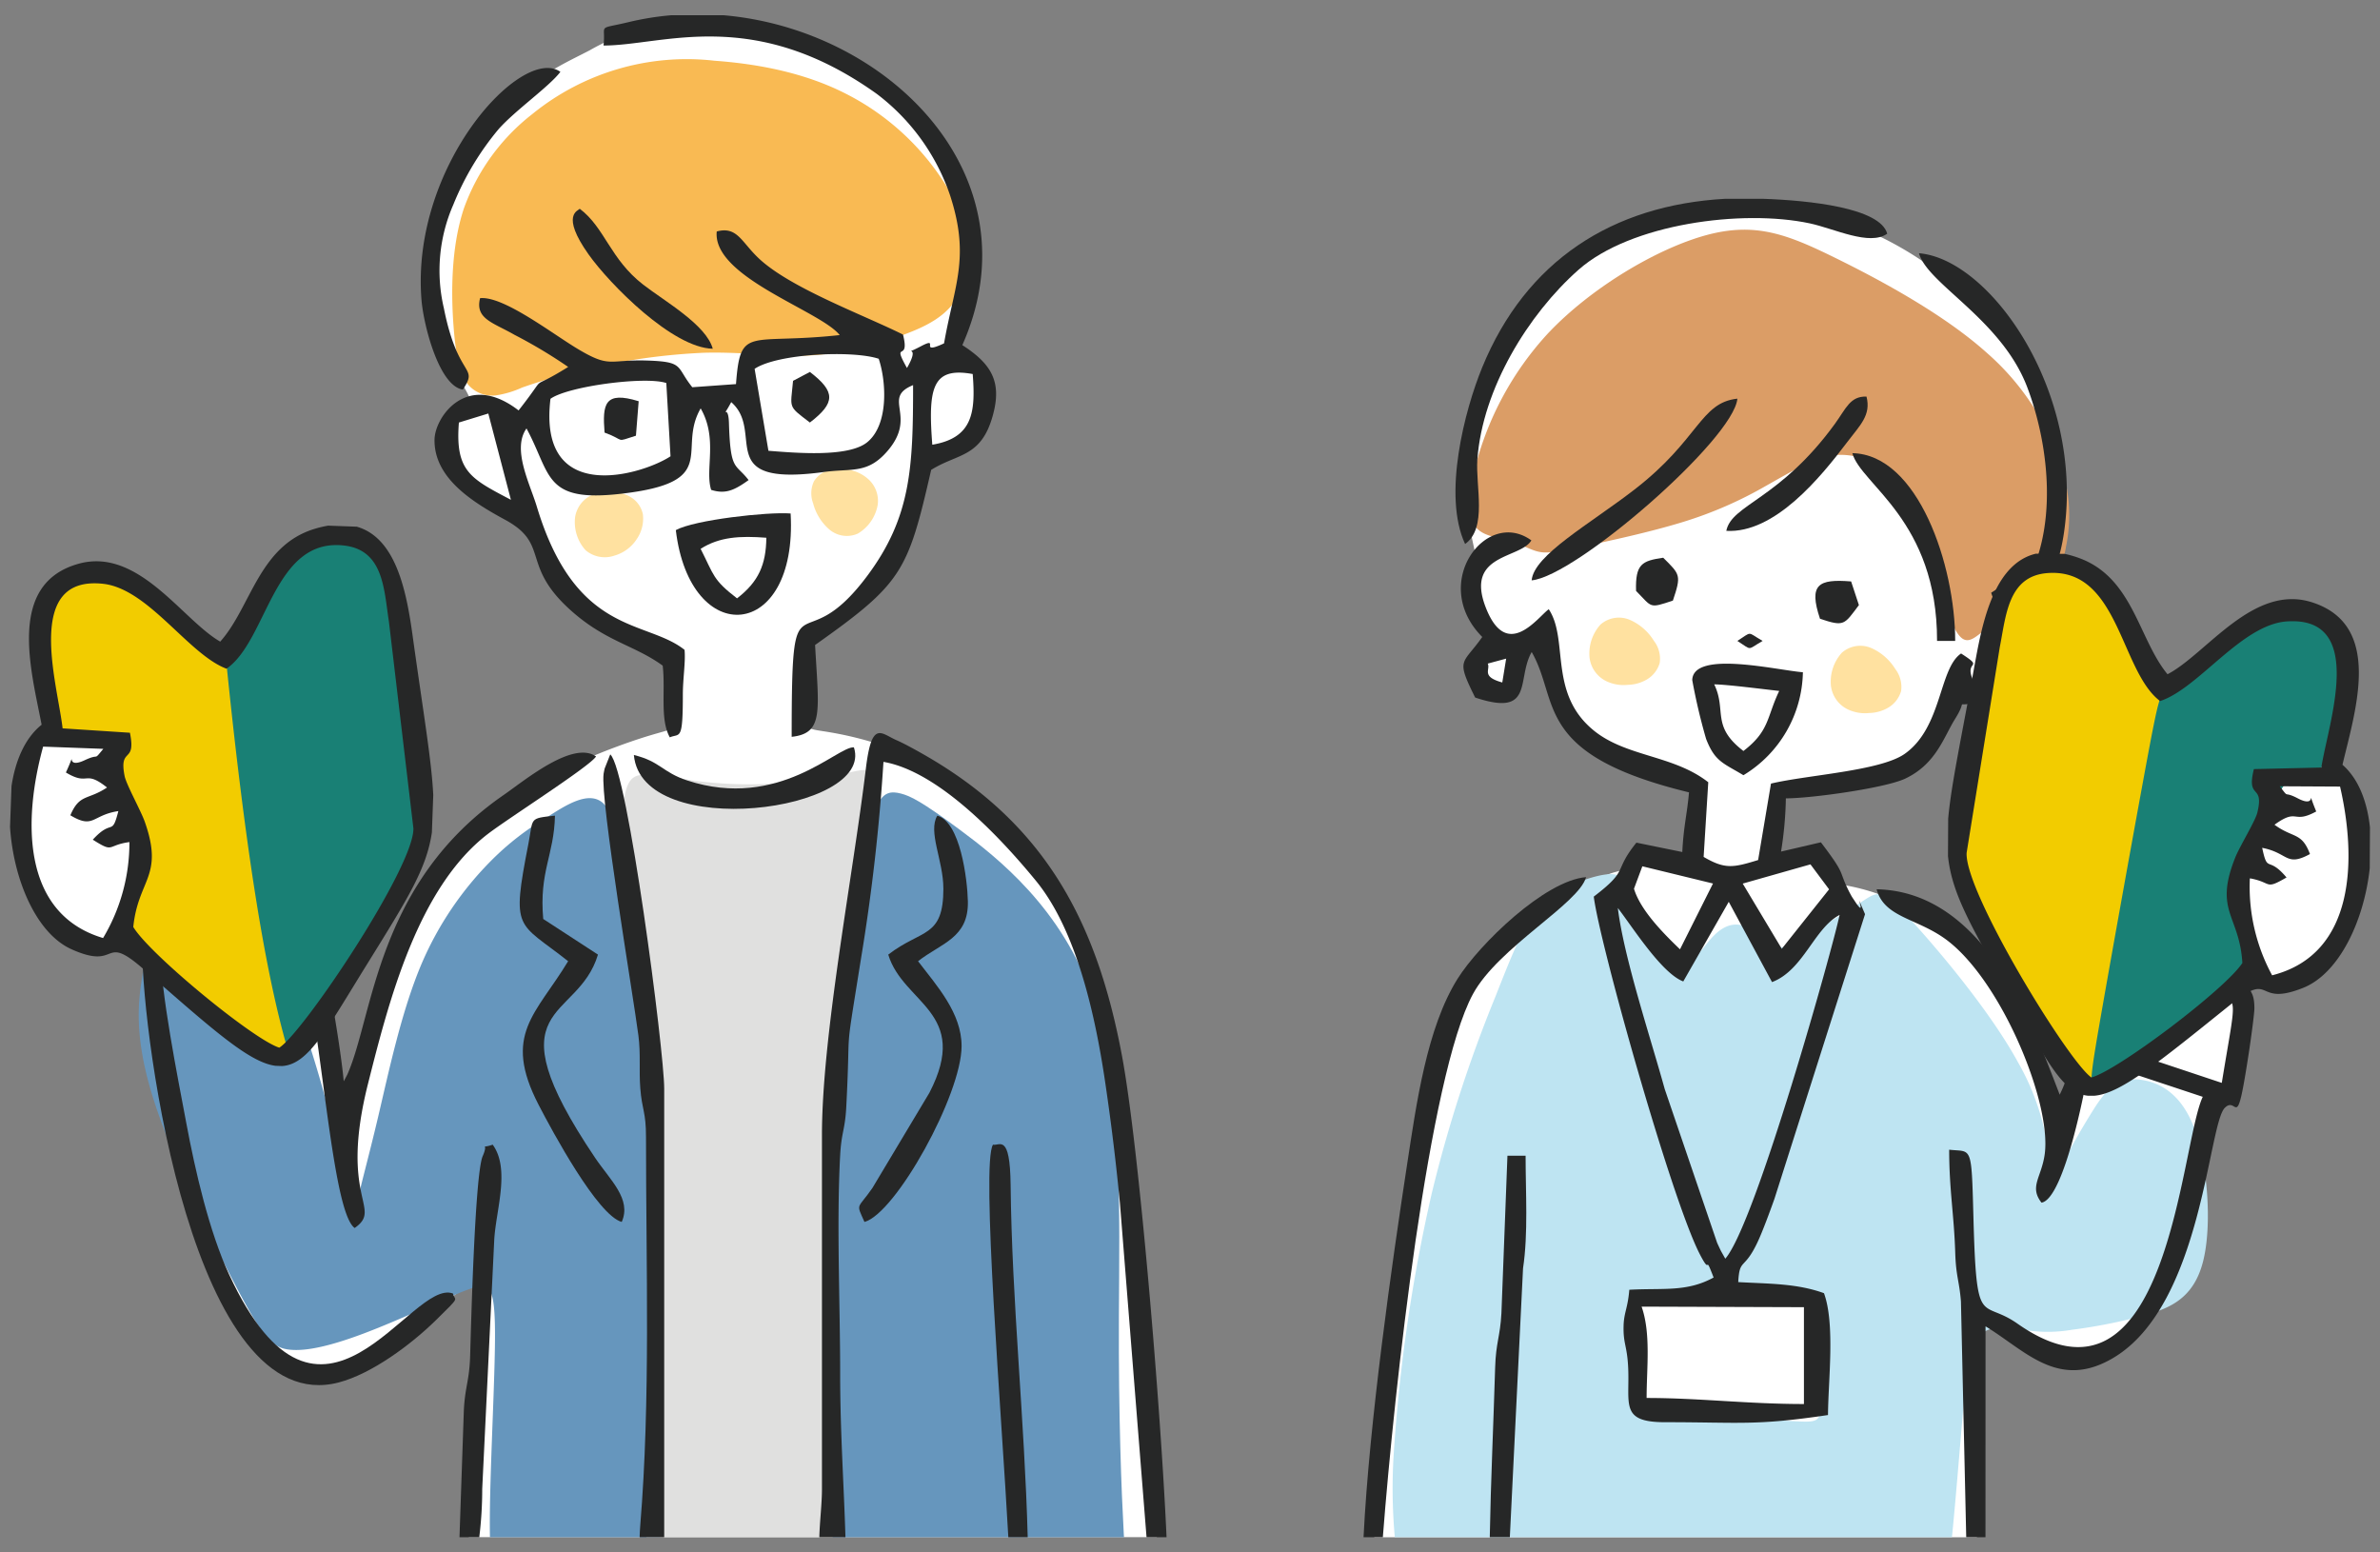 <svg xmlns="http://www.w3.org/2000/svg" xmlns:xlink="http://www.w3.org/1999/xlink" width="322" height="210" viewBox="0 0 322 210">
  <rect x="0" y="0" width="322" height="210" fill="#808080" stroke="none"/>
  <defs>
    <clipPath id="clip-path">
      <rect id="長方形_607" data-name="長方形 607" width="319.285" height="205.884" fill="none"/>
    </clipPath>
  </defs>
  <g id="img_contact" transform="translate(-12586 -3358)">
    <rect id="長方形_630" data-name="長方形 630" width="322" height="210" transform="translate(12586 3358)" fill="#fff" opacity="0.005"/>
    <g id="グループ_123" data-name="グループ 123" transform="translate(12587.357 3360.058)">
      <g id="グループ_89" data-name="グループ 89" clip-path="url(#clip-path)">
        <path id="パス_636" data-name="パス 636" d="M66.824,122.06c.111.522.228.647.548.68a9.393,9.393,0,0,0,2.066-.226c.666-.126,1.072-.226,1.325-.042s.353.655.54,1.527.457,2.145,1.185,5.949,1.913,10.139,2.68,14.46,1.116,6.627,1.545,7.585.94.569,1.707-2.034,1.795-7.419,2.853-11.669a65.311,65.311,0,0,1,3.634-11.207,50.041,50.041,0,0,1,5.139-8.588,32.956,32.956,0,0,1,5.925-6.566,72.474,72.474,0,0,1,8.167-5.553,47.386,47.386,0,0,1,6.071-3.268c2.146-.94,4.919-1.952,6.922-2.6s3.235-.926,3.852-1.165.615-.437.675-2.144.181-4.927.179-6.545-.129-1.637-.575-1.722a13.837,13.837,0,0,1-2.438-.695A27.078,27.078,0,0,1,114,85.812a34.005,34.005,0,0,1-5.709-4.493,23.2,23.2,0,0,1-3.71-4.866,28.037,28.037,0,0,1-1.854-3.925,5.546,5.546,0,0,0-1.112-2.181c-.44-.34-1.06-.24-1.693-.376a7.308,7.308,0,0,1-2.559-1.434,48.5,48.5,0,0,1-4.355-3.517,5.51,5.51,0,0,1-1.807-2.74,8.4,8.4,0,0,1-.24-2.825,3.439,3.439,0,0,1,.841-2.073,20.058,20.058,0,0,1,1.741-1.511,1.113,1.113,0,0,0,.419-1.38c-.214-.62-.807-1.524-1.515-2.914a36.074,36.074,0,0,1-2.179-5.311,44.021,44.021,0,0,1-1.438-6.241,17.866,17.866,0,0,1-.161-5.8,27.5,27.5,0,0,1,2.17-6.74,41.408,41.408,0,0,1,4.23-7.4,49.173,49.173,0,0,1,5.989-6.837,24.173,24.173,0,0,1,4.944-3.61c1.515-.853,3.018-1.569,4.2-2.188a31.483,31.483,0,0,1,3.06-1.539,19.8,19.8,0,0,1,4.306-1,50.6,50.6,0,0,1,8.088-.649,42.864,42.864,0,0,1,9.021,1.185A45.915,45.915,0,0,1,144,8.549a37.735,37.735,0,0,1,7.926,4.99,17.058,17.058,0,0,1,4.087,5.135c1.228,2.123,2.757,5,3.932,7.436a16.466,16.466,0,0,1,2.07,7.025,37.853,37.853,0,0,1-1.222,8.538,36.8,36.8,0,0,0-1.146,6.408c.037,1.223.673,1.271,1.411,1.7a4.314,4.314,0,0,1,1.956,2.553,8.542,8.542,0,0,1-.176,4.607,8.252,8.252,0,0,1-2.257,3.55,9.432,9.432,0,0,1-2.747,1.716c-.858.371-1.6.616-2.087.854s-.714.465-1.021,2.223a51.95,51.95,0,0,1-1.654,7.9,18.682,18.682,0,0,1-4.447,7.248,29.042,29.042,0,0,1-5.906,4.407,20.344,20.344,0,0,0-2.862,1.706c-.447.439-.52.977-.6,3.12a76.4,76.4,0,0,0,0,7.749c.178,1.86.628,1.833,2.578,2.144a47.912,47.912,0,0,1,8.183,1.978,32.861,32.861,0,0,1,8.016,4.608,68.252,68.252,0,0,1,10.28,8.535,42.046,42.046,0,0,1,6.612,9.815,47.257,47.257,0,0,1,3.372,8.651,117.358,117.358,0,0,1,3.41,14.53c.95,5.76,1.485,12.149,2.142,20.226s1.436,17.846,2.03,25.807c.462,6.2.813,11.3,1.063,14.868H93.844c.3-5.667.851-15.235,1.231-21.865.4-6.942.613-10.661.528-12.279s-.467-1.138-1.83-.037-3.705,2.823-6.178,4.641-5.074,3.735-7.129,5.093-3.561,2.159-5.544,2.3a9.91,9.91,0,0,1-6.757-2.147c-2.315-1.781-4.491-4.829-6.413-8.633A69.778,69.778,0,0,1,56.5,160.6c-1.659-6.7-3.308-15.53-4.374-21.4s-1.546-8.788-1.786-10.332-.24-1.713.666-1.962,2.72-.575,3.868-.8,1.629-.342,1.733-.646c.1-.278-.128-.71-.663-1.13a52.338,52.338,0,0,1,5.215-.975,18.268,18.268,0,0,0,5.663-1.292" transform="translate(-31.785 -2.697)" fill="#fff" fill-rule="evenodd"/>
        <path id="パス_637" data-name="パス 637" d="M110.347,289.382c-1.96-1.883-5.192.266-7.775,1.934a37.043,37.043,0,0,0-7.37,5.729,44.687,44.687,0,0,0-9.4,13.837c-2.758,6.411-4.494,14.679-5.915,20.718s-2.527,9.848-2.912,12.01-.051,2.673-1.211-2.346S71.952,325.7,69.7,319.522s-4.085-7.978-5.757-9.085a10.25,10.25,0,0,0-5.7-1.655,29.986,29.986,0,0,0-7.946.517c-1.874.526-2.075,1.447-2.475,4.208s-1,7.363,1.511,15.479,8.127,19.744,11.558,26.221,4.673,7.8,7,8.049,5.752-.58,10.106-2.227,9.641-4.117,12.6-5.346,3.576-1.216,4.1-.72.953,1.478.965,6.078-.394,12.82-.6,19.826c-.081,2.819-.129,5.441-.084,7.756h22.994c-.039-2.7-.081-6.479-.153-12.113-.138-10.67-.384-28-1.092-41.351s-1.88-22.71-2.809-30.347-1.618-13.548-3.579-15.43" transform="translate(-30.047 -182.739)" fill="#6696bd" fill-rule="evenodd"/>
        <path id="パス_638" data-name="パス 638" d="M228.689,382.05c.421-6.208,1.358-15.822,1.791-26.475a263.9,263.9,0,0,0-.691-35.039c-1.03-9.941-2.942-16.626-3.847-22.8a57.578,57.578,0,0,1-.36-14.978c.443-3.145,1.224-3.773,2.721-3.856a44.434,44.434,0,0,1,6.446.75,55.782,55.782,0,0,0,9.586.523,67.043,67.043,0,0,0,10.34-1.253c2.8-.578,4.45-1.188,4.913.136s-.262,4.582-1.563,11.644a227.266,227.266,0,0,0-3.789,30.627c-.613,12.7.036,27.231.5,39.469.317,8.406.546,15.729.616,21.252Z" transform="translate(-142.603 -176.165)" fill="#e0e0df" fill-rule="evenodd"/>
        <path id="パス_639" data-name="パス 639" d="M303.329,387.282c-.02-3.228.048-7.786.086-14.5.055-9.9.043-24.479.639-37.7s1.8-25.092,2.739-32.963,1.619-11.747,2.5-13.721,1.959-2.047,3.257-1.714,2.814,1.07,7.955,4.88,13.908,10.693,18.025,22.778,3.584,29.372,3.523,43.055.348,23.76.655,29.31l.033.576Z" transform="translate(-192.03 -181.398)" fill="#6696bd" fill-rule="evenodd"/>
        <path id="パス_640" data-name="パス 640" d="M172.522,60.707a77.449,77.449,0,0,1,9.2-2.592,84.824,84.824,0,0,1,15.349-2.109c5.255-.145,10.029.553,14.4.363a40.812,40.812,0,0,0,11.962-2.552c3.614-1.283,6.869-2.771,8.376-6.107s1.265-8.521-1.52-13.63a34.169,34.169,0,0,0-14.084-13.168c-5.968-3.025-12.575-4.038-17.683-4.412a33.1,33.1,0,0,0-24.635,7.221,28.2,28.2,0,0,0-9.245,12.738c-1.772,5.3-1.736,11.582-1.412,15.906s.936,6.688,2,7.977a4.294,4.294,0,0,0,3.681,1.436,13.056,13.056,0,0,0,3.608-1.071" transform="translate(-103.229 -10.345)" fill="#f9ba53" fill-rule="evenodd"/>
        <path id="パス_641" data-name="パス 641" d="M208.284,179.128a5.659,5.659,0,0,0,1.411,4.432,4,4,0,0,0,3.906.743,5.347,5.347,0,0,0,3.03-2.244,4.888,4.888,0,0,0,.824-3.358,3.546,3.546,0,0,0-1.638-2.309,5.128,5.128,0,0,0-2.5-.721,5.235,5.235,0,0,0-2.894.5,3.956,3.956,0,0,0-2.143,2.96" transform="translate(-131.835 -111.199)" fill="#ffe1a0" fill-rule="evenodd"/>
        <path id="パス_642" data-name="パス 642" d="M304.439,172.091a5.662,5.662,0,0,1-2.668,3.811,3.655,3.655,0,0,1-3.921-.605,6.991,6.991,0,0,1-2.135-3.492,3.827,3.827,0,0,1,.125-3,3.724,3.724,0,0,1,2.223-1.567,5.132,5.132,0,0,1,2.6.055,5.251,5.251,0,0,1,2.614,1.338,3.954,3.954,0,0,1,1.164,3.464" transform="translate(-187.061 -105.782)" fill="#ffe1a0" fill-rule="evenodd"/>
        <path id="パス_643" data-name="パス 643" d="M172.2,51.889c2.364-1.7,12.83-3.08,15.672-2.133l.569,9.91c-3.748,2.477-18,6.822-16.241-7.777M188.575,0h7.006C218.1,1.922,238,21.9,227.921,44.628c4,2.573,5.377,5.009,4.118,9.541-1.587,5.709-4.76,5.083-8.335,7.338C220.542,75.3,219.821,76.827,208,85.192c.5,9.007,1.188,11.944-3.167,12.422,0-23.4,1.018-9.427,10.227-21.775,5.942-7.967,6.2-14.7,6.2-25.8-4.322,1.763.642,4.11-3.433,8.875-2.716,3.176-4.8,2.359-8.637,2.879-15.151,2.056-7.864-5.378-12.537-9.454-1.507,2.823-.4-.219-.306,2.845.2,6.575.867,5.374,2.657,7.7-1.936,1.393-3.14,1.933-5.065,1.325-.871-2.749.948-6.911-1.419-11.021-3.28,5.671,2.9,9.985-10.785,11.549-10.475,1.2-9.388-2.581-12.779-8.838-1.992,2.8.458,7.465,1.389,10.551,5.289,17.551,14.824,15.271,19.993,19.4.158,1.569-.23,3.935-.23,6.028,0,6.431-.394,5.219-1.764,5.807-1.362-2.464-.564-6.329-.962-9.7-3.9-2.84-7.875-3.253-12.753-7.767-6.4-5.924-2.542-8.693-8.558-11.959-4.469-2.426-9.636-5.655-9.559-10.857.046-3.028,4.367-9.344,11.373-3.94,4.46-5.682.784-2.192,6.71-5.882a66.545,66.545,0,0,0-7.28-4.354c-2.839-1.643-5.353-2.133-4.638-4.95,3.188-.322,9.834,4.867,13.328,6.936,4.305,2.55,4.106,1.35,9.171,1.5,5.21.156,3.95.823,6.213,3.613L197.3,49.9c.6-8.007,1.7-5.283,14.03-6.632-2.607-3.3-17.252-7.826-16.635-14.015,2.829-.749,3.339,1.494,5.824,3.766,4.327,3.956,13.941,7.482,19.374,10.179.993,3.933-1.629.657.539,4.524,2.075-3.614-1.017-1.409,1.906-2.95,2.692-1.42-.493,1.3,3.109-.383,1.387-7.877,3.542-11.55.857-19.9a28.826,28.826,0,0,0-9.954-13.845C199.607-1.319,187.414,4.111,179.376,4.1c.35-3.033-1.013-2.106,3.393-3.166A39,39,0,0,1,188.575,0M166.848,65.552c-5.438-2.866-7.565-3.826-7.038-10.453l3.98-1.22ZM223.859,58.1c-.6-7.751.019-10.547,5.467-9.562.4,5.136.04,8.638-5.467,9.562M199.82,47.837c3.083-2.073,13.28-2.532,16.789-1.362,1.047,3.135,1.355,8.943-1.57,11.3-2.568,2.068-9.718,1.427-13.352,1.145Z" transform="translate(-99.081)" fill="#262727" fill-rule="evenodd"/>
        <path id="パス_644" data-name="パス 644" d="M70.833,290.243l3.42.533c1.691,5.2,4.281,19.858,4.8,25.552.094-.149.211-.372.255-.464s.2-.359.25-.48c3.519-7.941,3.9-25.891,21.152-37.792,2.785-1.921,9.328-7.4,12.479-5.2-.782,1.309-11.793,8.31-14.6,10.458-9.534,7.277-13.461,22.755-16.248,33.807-3.955,15.695,2.044,16.819-1.807,19.522-3.642-2.6-4.78-35.391-9.019-42.787-3.322,1.067-14.95,4.335-17.547,3.7-.37-1.509-.551-1.877-.285-2.116.81-.25,1.624-.494,2.4-.711a52.465,52.465,0,0,1,7.195-1.489c2.163-.3,4.187-.453,6.136-1.536a7.729,7.729,0,0,0,1.416-1" transform="translate(-33.906 -172.123)" fill="#262727" fill-rule="evenodd"/>
        <path id="パス_645" data-name="パス 645" d="M345.4,373.445c-.762-17.131-3.717-52.784-6.035-65.143-3.376-18-10.326-31.461-27.179-40.941-.917-.517-2.366-1.317-3.311-1.726-2.105-.911-3.357-2.792-4.155,3.823-1.781,14.752-5.991,36.362-5.942,49.853l0,47.579c0,2.055-.3,4.411-.358,6.556h3.537c-.222-7.368-.716-14.255-.716-22.141,0-9.429-.5-20.284,0-29.534.171-3.157.665-3.4.828-6.555.639-12.4-.346-5.37,2.007-20.142a264.327,264.327,0,0,0,3.023-26.51c7.285,1.247,15.57,9.909,20.631,16.09,5.625,6.87,8.106,18.642,9.407,27.515.812,5.537,1.414,10.495,1.955,16.092l3.6,45.185Z" transform="translate(-188.929 -167.561)" fill="#262727" fill-rule="evenodd"/>
        <path id="パス_646" data-name="パス 646" d="M224.543,324.269c0,17.681.627,35.441-.778,52.541-.041.507-.068,1.041-.084,1.591h3.325V317.707c0-5.033-4.953-43.2-7.3-45.2l-.757,1.913c-.044.22-.109.464-.143.715-.476,3.52,4.038,30.189,4.71,35.4.325,2.527.066,4.659.254,7.127.227,2.975.773,3.146.773,6.611" transform="translate(-138.5 -172.517)" fill="#262727" fill-rule="evenodd"/>
        <path id="パス_647" data-name="パス 647" d="M90.791,390.88c-5.732-2.174-17.812,24.316-30.281-2.562-2.7-5.815-4.591-14.034-5.791-20.464-1.139-6.1-3.5-17.75-3.5-23.57H48.753c0,12.088,6.928,63.788,26.586,58.626,4.453-1.17,9.742-5.092,13.093-8.373,3.585-3.508,2.589-2.543,2.359-3.657" transform="translate(-30.865 -217.96)" fill="#262727" fill-rule="evenodd"/>
        <path id="パス_648" data-name="パス 648" d="M324.5,304.944c0,6.751-2.917,5.451-7.46,8.952,2,6.646,11.214,7.78,5.57,18.686L314.9,345.461c-2.047,2.972-2.259,1.949-1.077,4.6,4.251-1.169,13.138-17.234,13.138-23.788,0-4.472-3.306-8.107-5.889-11.484,3.15-2.467,6.853-3.124,6.74-8.107-.069-3.056-1.048-10.74-4.136-11.579-1.3,2.175.82,6.072.82,9.844" transform="translate(-198.221 -186.823)" fill="#262727" fill-rule="evenodd"/>
        <path id="パス_649" data-name="パス 649" d="M194.488,314.787c-4.328,7.178-8.937,9.892-3.993,19.434,1.848,3.569,7.974,14.941,11.242,15.839,1.377-3.1-1.574-5.662-3.614-8.694-14.3-21.248-2.389-18.19.4-27.469l-7.405-4.82c-.572-6.418,1.474-8.632,1.587-13.976-3.587.379-2.907.282-3.592,3.8-2.336,11.975-1.513,10.438,5.375,15.889" transform="translate(-118.979 -186.823)" fill="#262727" fill-rule="evenodd"/>
        <path id="パス_650" data-name="パス 650" d="M366.282,469.38c-.418-15.835-2.141-31.9-2.311-47.638-.077-7.1-1.514-5.25-2.385-5.463-1.637,2.524,1.193,36.916,2.074,53.1Z" transform="translate(-228.597 -263.495)" fill="#262727" fill-rule="evenodd"/>
        <path id="パス_651" data-name="パス 651" d="M168.413,469.5a53.038,53.038,0,0,0,.4-6.541l1.624-33.651c.207-3.967,2.205-9.593-.207-12.909-1.9.644-.466-.454-1.351,1.542-1.055,2.381-1.587,23.2-1.7,26.983-.1,3.421-.681,4.152-.851,7.353l-.591,17.223Z" transform="translate(-104.928 -263.614)" fill="#262727" fill-rule="evenodd"/>
        <path id="パス_652" data-name="パス 652" d="M157.135,62.959c2.211-3.281-.657-1.383-2.563-11.02A22.2,22.2,0,0,1,155.85,37.95a38.12,38.12,0,0,1,6.156-10.256c2.312-2.582,6.783-5.69,8.333-7.715-5.156-3.69-20.288,12.642-18.789,30.876.277,3.372,2.367,11.611,5.585,12.1" transform="translate(-95.878 -12.316)" fill="#262727" fill-rule="evenodd"/>
        <path id="パス_653" data-name="パス 653" d="M248.855,188.424c2.552-1.628,5.351-1.774,8.891-1.5-.041,3.635-1.052,5.955-3.965,8.2-3.285-2.534-3.085-3.071-4.926-6.7m-3.356-2.531c1.919,16.143,16.512,15.067,15.532-2.25-3.088-.246-13.032.866-15.532,2.25" transform="translate(-155.421 -116.24)" fill="#262727" fill-rule="evenodd"/>
        <path id="パス_654" data-name="パス 654" d="M230.027,270.957c1.063,11.786,32.621,7.671,29.772-1.031-2.173-.227-10.121,8.548-22.548,4.477-3.387-1.11-3.631-2.576-7.225-3.446" transform="translate(-145.626 -170.883)" fill="#262727" fill-rule="evenodd"/>
        <path id="パス_655" data-name="パス 655" d="M226.447,90.285c-.875-3.231-6.472-6.4-9.4-8.659-4.5-3.478-5.189-7.714-8.6-10.278-.173.275-2.644.763,1.2,6.18,2.833,4,11.355,12.652,16.8,12.757" transform="translate(-131.371 -45.169)" fill="#262727" fill-rule="evenodd"/>
        <path id="パス_656" data-name="パス 656" d="M288.321,132.72c-.348,3.817-.741,3.332,2.275,5.641,3.489-2.672,3.489-4.171,0-6.843Z" transform="translate(-182.382 -83.262)" fill="#262727" fill-rule="evenodd"/>
        <path id="パス_657" data-name="パス 657" d="M219.075,145.719c2.97,1.081,1.3,1.348,4.246.422l.37-4.664c-4.623-1.422-4.92.375-4.616,4.242" transform="translate(-138.639 -89.26)" fill="#262727" fill-rule="evenodd"/>
        <path id="パス_658" data-name="パス 658" d="M59.81,201.6a19.656,19.656,0,0,0-1.623-5.51,6.574,6.574,0,0,0-3.648-3.074,9,9,0,0,0-4.936-.394,9.563,9.563,0,0,0-5.07,2.963,34.294,34.294,0,0,0-4.471,6.63,50.067,50.067,0,0,1-3.235,5.557c-.813.978-1.334.728-2.548-.414s-3.121-3.176-5.149-4.934a28.992,28.992,0,0,0-6-4.114,8.984,8.984,0,0,0-4.676-1.049,6.912,6.912,0,0,0-3.524,1.278,7.472,7.472,0,0,0-2.069,2.472,7.569,7.569,0,0,0-1.006,3.572,37.948,37.948,0,0,0,.364,6.564c.3,2.35.742,4.558.964,5.944a4.517,4.517,0,0,1,.086,2.086,22.821,22.821,0,0,0,4.006.379,7.986,7.986,0,0,1,3.118.553,1.733,1.733,0,0,1,.806,1.636,9.745,9.745,0,0,0,.3,2.664,25.774,25.774,0,0,0,1.717,3.708,22.028,22.028,0,0,1,1.722,4.154,9.4,9.4,0,0,1,.245,4.166c-.248,1.322-.854,2.532-1.315,4.344s-.78,4.226-1.092,6.14l-.079.474a7.508,7.508,0,0,1,1.864,1.068c1.568,1.129,4.041,3.282,7.2,5.8s7.009,5.409,9.214,6.887,2.766,1.544,3.53,1.389,1.731-.532,3.489-2.822,4.306-6.491,7.008-10.782,5.558-8.671,7.035-11.473,1.572-4.028,1.31-7.212-.886-8.321-1.428-12.765S60.917,209.29,60.6,206.85s-.483-3.569-.791-5.253" transform="translate(-7.486 -121.83)" fill="#f2cc00" fill-rule="evenodd"/>
        <path id="パス_659" data-name="パス 659" d="M8.441,265.3a.507.507,0,0,1-.073.115c-.214.248-.648.179-1.135.3s-1.028.423-1.5,1.519a24.232,24.232,0,0,0-1.176,4.662,18.682,18.682,0,0,0-.284,5.346,69.122,69.122,0,0,0,1.242,7.444C6,287,6.419,288.7,7.6,290.02a12.8,12.8,0,0,0,4.542,2.818,8.63,8.63,0,0,0,2.987.811,14.708,14.708,0,0,0,1.789-.249,2.2,2.2,0,0,1,.949.117l.078-.474c.312-1.914.63-4.328,1.092-6.139s1.067-3.023,1.315-4.344a9.4,9.4,0,0,0-.245-4.166,22.007,22.007,0,0,0-1.721-4.155,25.755,25.755,0,0,1-1.718-3.708,9.746,9.746,0,0,1-.3-2.664,1.733,1.733,0,0,0-.806-1.637,7.992,7.992,0,0,0-3.118-.553,22.826,22.826,0,0,1-4.006-.379" transform="translate(-2.655 -167.956)" fill="#fff" fill-rule="evenodd"/>
        <path id="パス_660" data-name="パス 660" d="M102.576,201.6a19.656,19.656,0,0,0-1.623-5.51,6.574,6.574,0,0,0-3.648-3.074,9,9,0,0,0-4.936-.394,9.563,9.563,0,0,0-5.07,2.963,34.294,34.294,0,0,0-4.471,6.63,50.066,50.066,0,0,1-3.235,5.557c-.074.09-.146.168-.216.237.563,5.61,1.235,11.877,2.049,18.406,1.581,12.689,3.7,26.364,6.556,35.9a7.933,7.933,0,0,0,2.782-2.6c1.757-2.29,4.306-6.491,7.008-10.782s5.558-8.671,7.035-11.473,1.572-4.028,1.31-7.212-.886-8.321-1.428-12.765-1.006-8.194-1.322-10.634-.483-3.569-.791-5.253" transform="translate(-50.252 -121.83)" fill="#198075" fill-rule="evenodd"/>
        <path id="パス_661" data-name="パス 661" d="M12.625,218.377l-8.147-.3c-2.616,9.509-3.124,22.546,8.111,25.893a25.1,25.1,0,0,0,3.563-12.98c-3.116.422-2.008,1.547-4.953-.325,2.68-2.935,2.552-.331,3.458-3.868-3.6.543-3.309,2.476-6.495.568,1.245-2.938,2.337-2.009,4.962-3.759-3.133-2.476-2.4-.13-5.565-2.031,1.736-3.759-.484-.236,2.559-1.667,2.138-1,1.064.208,2.506-1.533m34.3-30.049-3.882-.142a14.335,14.335,0,0,0-1.869.445c-7.525,2.307-8.574,10.6-12.735,15.244-5.111-2.928-11.034-12.747-19.106-10.549C-.479,196,2.852,207.7,4.274,215.116,2.04,216.9.726,219.931.2,223.419L0,228.951c.461,7.09,3.524,14.387,8.324,16.54,6.593,2.958,4.012-2.331,9.746,2.694,9.505,8.329,14.326,12.612,17.844,13.068l.895.033c3.565-.228,5.968-4.857,11.405-13.631,5.551-8.959,8.127-12.986,8.861-17.968l.185-5.059c-.227-4.705-1.334-11.04-2.809-21.671-.835-6.013-2.272-13.119-7.528-14.629M7.113,215.606l9.105.593c.886,4.314-1.517,1.807-.716,5.856.228,1.154,2.19,4.667,2.723,6.173,2.627,7.429-.887,7.755-1.55,14.243,2.162,3.648,16.251,15.241,19.754,16.329,3.191-1.966,18.25-24.4,18.144-29.665l-3.31-27.952c-.666-4.277-.7-9.63-5.958-10.295-9.685-1.226-10.44,12.81-16.02,16.65-5.165-1.94-10.571-10.83-16.714-11.489C1.818,194.9,6.435,209.6,7.113,215.606" transform="translate(0 -119.137)" fill="#262727" fill-rule="evenodd"/>
        <path id="パス_662" data-name="パス 662" d="M503.1,250.538c.44-4.946,1.276-14.268,2.244-22.831s2.074-16.363,3.178-23.3,2.21-13.014,3.256-17.344a59.018,59.018,0,0,1,2.9-9.055,15.148,15.148,0,0,1,3.844-6.013,58.839,58.839,0,0,1,9.1-6.791,41.951,41.951,0,0,1,7.3-3.744,14.974,14.974,0,0,1,2.62-.626c.393-.138.551-.5.725-.9s.365-.838.461-1.057.1-.219,1.11.031,3.044.75,4.164,1.005,1.333.262,1.469.077a6.872,6.872,0,0,0,.4-2.168,54.812,54.812,0,0,0,.563-6.089c-.014-1.657-.407-2.142-1.033-2.562a17.151,17.151,0,0,0-3.318-1.456c-1.826-.684-4.616-1.7-6.723-2.7a14.8,14.8,0,0,1-4.639-3.178,16.643,16.643,0,0,1-2.624-3.956,15.27,15.27,0,0,1-1.571-4.249c-.245-1.439-.12-2.907-.405-3.515s-.977-.359-1.715-.2a6.781,6.781,0,0,0-1.942.517c-.423.283-.485.776-.464,1.577a7.532,7.532,0,0,1-.212,2.793,3.381,3.381,0,0,1-1.979,1.868,2.525,2.525,0,0,1-2.352-.075,2.6,2.6,0,0,1-.631-2.093,3.8,3.8,0,0,1,.587-2.133A4.344,4.344,0,0,1,519,131.1c.509-.249.852-.31.709-.75a8.784,8.784,0,0,0-1.516-2.117,6.587,6.587,0,0,1-1.871-3.1,14.409,14.409,0,0,1,.312-4.362,7.519,7.519,0,0,0,.015-2.851c-.174-.953-.528-2.188-.8-4.407a37.175,37.175,0,0,1-.092-8.553,37.75,37.75,0,0,1,2.643-9.534,56.98,56.98,0,0,1,5.181-10.194,26.575,26.575,0,0,1,8.049-8.15,36.35,36.35,0,0,1,11.839-4.448,56.541,56.541,0,0,1,12.047-1.023,35.692,35.692,0,0,1,11.008,1.6,47.035,47.035,0,0,1,11.7,6.081,65.188,65.188,0,0,1,10.822,9.173,18.305,18.305,0,0,1,4.769,9.288,61.8,61.8,0,0,1,1.143,12.662,30.675,30.675,0,0,1-1.173,8.577,24.809,24.809,0,0,1-1.922,4.679c-.511.939-.754,1.2-.582,1.795s.758,1.534,1.1,2.721a9.432,9.432,0,0,1,.252,3.778,5.049,5.049,0,0,1-1.333,2.787c-.711.779-1.7,1.477-2.126,2.055a1.325,1.325,0,0,0-.072,1.544,9.354,9.354,0,0,1,.745,1.721,2.893,2.893,0,0,1-.238,2.114,3.373,3.373,0,0,1-1.858,1.53,2.485,2.485,0,0,1-1.86-.269,1.659,1.659,0,0,1-.833-1.016,3.361,3.361,0,0,1-.161-1.831c.153-.649.6-1.252.75-1.766a1.213,1.213,0,0,0-.557-1.385,5.384,5.384,0,0,0-2.169-1.006,1.154,1.154,0,0,0-1.3.739c-.309.553-.588,1.38-1.173,2.546a24.012,24.012,0,0,1-2.5,3.969,13.68,13.68,0,0,1-3.455,3.155,13.257,13.257,0,0,1-4.871,1.638c-2.308.428-5.6.84-7.75,1.188a28.91,28.91,0,0,0-3.637.777c-.5.143-.5.143-.626,1.071s-.384,2.786-.641,4.434-.509,3.087-.554,3.636.119.208,1.227-.09a38.632,38.632,0,0,1,4.18-.682c1.024-.128,1.024-.128,1.537.569l2.049,2.785c.512.7.512.7,1.326.847a27.821,27.821,0,0,1,4.361,1.132,48.07,48.07,0,0,1,5.8,2.612,20.98,20.98,0,0,1,4.308,2.836,38.162,38.162,0,0,1,4.8,4.959,34.659,34.659,0,0,1,3.873,6.1,51.7,51.7,0,0,1,3.093,7.506c.877,2.725,1.56,5.643,2.057,6.993s.809,1.133,1.391-.593a42.656,42.656,0,0,0,1.681-7.028,7.827,7.827,0,0,0-.264-3.557c-.146-.587-.072-.859.429-2.716s1.428-5.295,1.919-7.117.546-2.025,1.363-1.878,2.4.646,3.408.95,1.44.411,1.69.138a2.732,2.732,0,0,0,.384-1.079,35.2,35.2,0,0,0,5.333,1.889c1.688.414,3.2.535,4.782.822-.478.128-.733.294-.791.471-.1.295.342.624,1.106,1.007s1.85.818,2.464,1.222.755.776.527,3.062a75.693,75.693,0,0,1-1.383,8.634c-.552,2.15-1.053,2.25-1.454,2.119s-.7-.494-.93-.31a5.283,5.283,0,0,0-.623,2.163c-.239,1.25-.561,3.019-1.079,5.521s-1.233,5.732-2.106,9.187a57.2,57.2,0,0,1-3.278,10.013,19.89,19.89,0,0,1-4.8,6.482,10.645,10.645,0,0,1-5.274,2.765,9.53,9.53,0,0,1-5.6-.985,40.891,40.891,0,0,1-5.564-3.513,28.88,28.88,0,0,0-3.908-2.448c-.724-.3-.7.066-.617,1.254s.212,3.2.358,8.6.3,14.173.369,19.135c.008.687.016,1.3.022,1.85H503.045Z" transform="translate(-318.469 -45.329)" fill="#fff" fill-rule="evenodd"/>
        <path id="パス_663" data-name="パス 663" d="M510.118,406.36a74.029,74.029,0,0,1-.138-11.432,222.673,222.673,0,0,1,5.132-35.063,185.416,185.416,0,0,1,8.621-26.637c2.426-6.163,3.792-9.528,5.66-11.754a13.628,13.628,0,0,1,6.395-4.041c2.156-.726,4.1-1.091,4.815-.394s.2,2.454,1.561,4.744a16.831,16.831,0,0,0,6.578,5.874c1.987.758,2.734-.55,3.773-1.818s2.37-2.5,4.079-2.337,3.8,1.711,4.839,2.486,1.045.775,2.786-.2,5.226-2.925,7.363-4.267,2.923-2.077,3.824-2.144,1.911.532,5.57,4.632,9.971,11.7,13.486,18.16a32.529,32.529,0,0,1,4.287,14.742c.06,2.966-.54,3.579.5,1.354a98.656,98.656,0,0,1,5.7-10.226c1.971-2.939,3.224-3.755,5.52-3.609s5.63,1.251,7.623,6.124,2.648,13.512,1.38,18.5-4.459,6.321-7.942,7.3a72.388,72.388,0,0,1-9.837,1.951,19.21,19.21,0,0,1-6.034.07c-2.063-.3-4.8-.952-6.347.667s-1.918,5.5-2.442,11.709c-.4,4.706-.888,10.746-1.373,15.606Zm33.539-18.836a54.106,54.106,0,0,1-1.26-9.023c-.216-2.56-.277-3.38-.092-3.953s.615-.9,3.288-1.147,7.588-.409,11.47-.409a66.743,66.743,0,0,1,8.315.389c1.587.226,1.915.512,2.132,1.433a29.231,29.231,0,0,1,.368,5.214c.052,2.734.052,6.647-.112,8.664s-.493,2.141-3.442,1.986-8.521-.583-11.962-.789-4.753-.185-5.9-.185-2.13-.019-2.805-2.181" transform="translate(-322.766 -200.476)" fill="#bee4f2" fill-rule="evenodd"/>
        <path id="パス_664" data-name="パス 664" d="M603.672,132.843c-1.339-2.652-3.044-8.78-4.384-12.8s-2.315-5.943-4.117-7.638a9.6,9.6,0,0,0-7.413-2.863c-2.983.306-6.321,2.39-9.587,4.215a54.124,54.124,0,0,1-11.04,4.812c-4.58,1.422-10.543,2.7-14.065,3.429s-4.6.892-5.761.59-2.405-1.069-3.919-1.5-3.3-.525-4.345-1.713-1.359-3.468-.141-8.179a42.081,42.081,0,0,1,9.81-18.066c5.842-6.214,14.777-11.5,21.406-13.312s10.952-.146,17.366,3S602.4,90.581,608.144,95.75a34.089,34.089,0,0,1,10.107,15.5,21.048,21.048,0,0,1,.58,10.689,10.47,10.47,0,0,1-2.3,5.106c-.91.959-1.886,1.285-3.49,2.313s-3.841,2.761-5.446,4.038-2.579,2.1-3.919-.55" transform="translate(-340.668 -50.055)" fill="#db9d66" fill-rule="evenodd"/>
        <path id="パス_665" data-name="パス 665" d="M671.378,238.011a5.844,5.844,0,0,1,1.471-4.571,3.771,3.771,0,0,1,4.05-.6,7.228,7.228,0,0,1,3.17,2.794,3.96,3.96,0,0,1,.791,3,3.834,3.834,0,0,1-1.714,2.222,5.292,5.292,0,0,1-2.578.737,5.414,5.414,0,0,1-2.986-.523,4.086,4.086,0,0,1-2.2-3.061" transform="translate(-425.012 -147.203)" fill="#ffe1a0" fill-rule="evenodd"/>
        <path id="パス_666" data-name="パス 666" d="M582.38,227.629a5.843,5.843,0,0,1,1.469-4.571,3.774,3.774,0,0,1,4.051-.6,7.232,7.232,0,0,1,3.169,2.794,3.946,3.946,0,0,1,.791,3,3.839,3.839,0,0,1-1.714,2.222,5.3,5.3,0,0,1-2.578.737,5.424,5.424,0,0,1-2.987-.522,4.085,4.085,0,0,1-2.2-3.062" transform="translate(-368.669 -140.63)" fill="#ffe1a0" fill-rule="evenodd"/>
        <path id="パス_667" data-name="パス 667" d="M559.409,230.263l21.964.074v13.1c-7.635,0-14.175-.819-21.285-.819,0-4.034.605-8.689-.679-12.36m11.322-6.484-.589-1.05c-.076-.159-.426-.893-.52-1.117l-7.081-20.77c-1.936-7-5.54-17.839-6.346-24.5,1.966,2.542,5.916,8.827,8.854,9.935l6.153-10.771,5.856,10.86c4.259-1.618,5.685-7.278,9.14-9.082-.839,4.123-11.339,41.784-15.466,46.5m2.36-50.743,9.165-2.6,2.519,3.376-6.4,8.044Zm-8.486,8.89c-2.319-2.222-5.361-5.315-6.225-8.195l1.13-3.035,9.56,2.329ZM606.54,150.65l2.492-.671-.525,3.224c-2.918-.805-1.572-1.733-1.967-2.553m-67.946-7.374,2.492-.671-.525,3.225c-2.919-.8-1.573-1.733-1.967-2.554M611,133.082c-3.222.468-.883-1.6-4.292.61,1.429,4.86,5.4.388,5.062,7.3-.229,4.738-3.476,5.28-7.436,4.7-1.475-3.052,1.683-1.607-1.7-3.783-3.018,2.045-2.54,9.995-7.633,13.58-3.293,2.318-13.242,2.857-18.086,4.02l-1.741,10.343c-3.369,1.03-4.463,1.274-7.372-.425l.627-10.1c-4.722-3.7-11.1-3.409-15.511-7.017-6.164-5.036-3.329-12.274-6.07-16.387-1.45,1.022-5.665,7.113-8.521-.233-2.847-7.316,4.673-6.558,6.169-9.079-6.111-4.449-13.832,5.828-6.645,13.064-2.68,3.808-3.625,2.827-.959,8.193,8.052,2.69,5.552-2.5,7.647-6.157,3.846,6.683.117,13.852,21.284,18.985-.244,2.885-.739,4.581-.907,8.069l-6.207-1.268c-3.223,4-.871,3.562-5.77,7.3.77,6.29,10.48,40.859,14.33,48.342,1.663,3.231.523-.37,1.883,3.185-3.645,2-6.839,1.4-11.407,1.657-.194,2.468-.725,3.065-.773,4.875-.067,2.464.488,2.667.623,5.7.219,4.916-1.119,7.341,4.956,7.341,10.335,0,12.183.5,22.077-.969.025-4.636.983-12.3-.544-16.484-3.671-1.334-7.444-1.263-11.6-1.5.175-3.291.777-1.519,2.6-5.376.706-1.494,1.695-4.2,2.3-5.893l12.254-38.5c-1.946-4.553.644,1.406-1.5-1.942-.1-.146-.238-.347-.328-.505s-.2-.368-.291-.535c-1.589-3.124-.328-2.107-3.855-6.742l-5.388,1.255a50.287,50.287,0,0,0,.653-7.2c3.413,0,13.43-1.381,16.158-2.674,4.177-1.976,5.209-5.638,6.716-8.041,1.842-2.939-.145-1.585,2.536-2.184-3.895,6.718,7.256,11.026,7.186,2.339-.034-4.409-2.15-.365,1.027-4.887,4.709-6.7,1.494-4.919.586-10.428-.461-2.789,2.318-2.37,3.436-10.191,2.709-18.943-9.994-36.878-19.636-37.673,1.125,4.156,11.15,8.923,14.644,18.117,3.058,8.051,4.231,19.578-.573,27.19" transform="translate(-338.668 -55.568)" fill="#262727" fill-rule="evenodd"/>
        <path id="パス_668" data-name="パス 668" d="M734.949,348.428l-18.7-6.231,2.661-9.483,14.336,3.473c4.1,1.42,3.8-.642,1.706,12.241m3.832-13.488c-.388,1.277.583.787.579,3.392,0,.829-.572,4.835-.7,5.676-1.8,11.88-1.508,6-3.307,7.8-2.247,2.24-3.059,26.52-14.956,33.745-7.52,4.566-12.022-.939-17.411-4.19l-.008,28.525h-2.605l-.715-31.894c-.224-2.809-.67-3.337-.773-6.6-.161-5.134-.819-8.532-.819-13.927,3.059.346,3.013-.845,3.278,9.009.416,15.554,1.006,11.042,5.959,14.519,20.46,14.36,22.014-24.288,25.072-30.682l-15.268-5.065c-.468,3.483-3.478,18.891-6.55,19.382-1.695-2.176,0-3.4.434-6.551.959-6.952-5.851-23.41-13.244-28.969-3.958-2.977-8.454-2.994-9.5-6.873,14.817.314,21.272,18.742,24.771,27.786,3.11-6.26-1.8-3.732,4.05-20.429l5.351.625a.5.5,0,0,0,.047-.092q.329.158.7.33a38.654,38.654,0,0,0,6.434,2.382c2.2.54,4.117.581,6.25,1.145.93.246,1.9.59,2.932.958" transform="translate(-435.714 -204.001)" fill="#262727" fill-rule="evenodd"/>
        <path id="パス_669" data-name="パス 669" d="M501.7,407.057c1.56-20.251,6.215-62.467,12.19-73.476,3.434-6.328,14.344-12.218,15.306-15.814-5.6.469-14.457,9.086-17.38,13.739-4.184,6.661-5.587,17-6.833,25.114-2.061,13.444-5.127,34.926-5.895,50.436Z" transform="translate(-315.966 -201.173)" fill="#262727" fill-rule="evenodd"/>
        <path id="パス_670" data-name="パス 670" d="M534.281,114.378c3.045-2.178,1.394-7.8,1.661-11.447.7-9.58,6.879-19.625,13.674-25.641,7.062-6.25,22.179-8.226,31.282-6.29,3.368.717,8.094,3.1,10.493,1.4-.949-3.495-10.491-4.506-16.844-4.721h-5.071c-15.276.851-26.961,8.378-32.878,22.8-2.369,5.767-5.387,17.32-2.316,23.9" transform="translate(-337.419 -42.846)" fill="#262727" fill-rule="evenodd"/>
        <path id="パス_671" data-name="パス 671" d="M548.34,472.084l1.787-36.38c.709-4.693.346-10.225.346-15.222h-2.457l-.815,21.307c-.172,3.19-.747,3.936-.849,7.343-.235,7.864-.586,15.255-.728,22.953Z" transform="translate(-345.425 -266.2)" fill="#262727" fill-rule="evenodd"/>
        <path id="パス_672" data-name="パス 672" d="M623.256,241.873c1.757.02,6.592.648,8.795.89-1.711,3.566-1.288,5.4-4.842,8.122-4.418-3.39-2.237-5.466-3.953-9.012m3.953,12.29a16.637,16.637,0,0,0,8.046-13.928c-3.495-.272-14.836-3.02-14.97,1.059a79.786,79.786,0,0,0,1.872,7.953c1.189,3.079,2.312,3.264,5.052,4.916" transform="translate(-392.691 -151.356)" fill="#262727" fill-rule="evenodd"/>
        <path id="パス_673" data-name="パス 673" d="M561.068,165.943c5.995-.541,27.341-19.105,27.834-24.579-5.054.546-5.164,5.54-13.915,12.291-6.1,4.709-13.619,8.872-13.919,12.288" transform="translate(-355.202 -89.495)" fill="#262727" fill-rule="evenodd"/>
        <path id="パス_674" data-name="パス 674" d="M690.781,186.86h2.454c0-10.221-5.023-25.228-13.915-25.4,1.143,4.251,11.492,9.078,11.461,25.4" transform="translate(-430.066 -102.218)" fill="#262727" fill-rule="evenodd"/>
        <path id="パス_675" data-name="パス 675" d="M632.846,158.76c6.536.371,12.728-7.193,16.367-12.016,1.724-2.283,3.245-3.62,2.6-6.149-2.223-.065-2.757,1.6-4.26,3.667-7.455,10.275-14,10.912-14.709,14.5" transform="translate(-400.644 -89.007)" fill="#262727" fill-rule="evenodd"/>
        <path id="パス_676" data-name="パス 676" d="M599.554,204.49c2.224,2.248,1.71,2.4,4.983,1.311,1.152-3.439,1.008-3.508-1.31-5.8-2.874.419-3.785.849-3.672,4.494" transform="translate(-379.562 -126.614)" fill="#262727" fill-rule="evenodd"/>
        <path id="パス_677" data-name="パス 677" d="M666.314,213.672c3.312,1.1,3.256.818,5.263-1.85l-1.053-3.2c-4.428-.358-5.775.379-4.21,5.048" transform="translate(-421.435 -132.027)" fill="#262727" fill-rule="evenodd"/>
        <path id="パス_678" data-name="パス 678" d="M636.929,229.023c2.069,1.319,1.245,1.246,3.414,0-2.169-1.247-1.345-1.319-3.414,0" transform="translate(-403.229 -144.381)" fill="#262727" fill-rule="evenodd"/>
        <path id="パス_679" data-name="パス 679" d="M722.51,211.513a19.646,19.646,0,0,1,1.853-5.437,6.578,6.578,0,0,1,3.773-2.918,9,9,0,0,1,4.949-.186,9.556,9.556,0,0,1,4.94,3.173,34.173,34.173,0,0,1,4.188,6.812,50.043,50.043,0,0,0,3,5.688c.771,1.011,1.3.783,2.561-.308s3.252-3.042,5.351-4.713a29.017,29.017,0,0,1,6.166-3.859,8.973,8.973,0,0,1,4.716-.852,6.917,6.917,0,0,1,3.466,1.425,7.493,7.493,0,0,1,1.963,2.556,7.576,7.576,0,0,1,.856,3.612,37.918,37.918,0,0,1-.64,6.542c-.4,2.336-.933,4.523-1.213,5.9s-.309,1.941-.106,2.2.64.206,1.121.344,1.008.466,1.438,1.581a24.2,24.2,0,0,1,.977,4.707,18.625,18.625,0,0,1,.059,5.354,68.931,68.931,0,0,1-1.552,7.385c-.585,2.295-1.073,3.982-2.309,5.247a12.808,12.808,0,0,1-4.657,2.624,8.606,8.606,0,0,1-3.018.684,14.7,14.7,0,0,1-1.778-.324c-.582-.076-1.246,0-2.859,1.066s-4.176,3.11-7.44,5.495-7.23,5.111-9.494,6.495-2.83,1.426-3.587,1.238-1.707-.6-3.366-2.965-4.031-6.666-6.551-11.066-5.19-8.9-6.547-11.759-1.4-4.091-1.005-7.26,1.234-8.277,1.964-12.694,1.349-8.145,1.767-10.569.632-3.545,1.011-5.216" transform="translate(-454.269 -128.333)" fill="#fff" fill-rule="evenodd"/>
        <path id="パス_680" data-name="パス 680" d="M744.781,219.2a29.9,29.9,0,0,0-3.34-6.45c-1.656-2.585-3.972-5.858-6.641-7.666s-5.694-2.149-7.82-.753-3.355,4.53-4.433,8.729-2,9.459-3.006,13.707-2.08,7.485-2.166,10.965.827,7.2,2.889,11.905a154.7,154.7,0,0,0,7.452,14.129,57.222,57.222,0,0,0,4.547,7.095c1.237,1.546,2.571,2.831,3.642,2.362s1.875-2.692,3.792-9.384,4.947-17.855,6.212-25.031.773-10.362.343-12.978a39.842,39.842,0,0,0-1.472-6.63" transform="translate(-454.155 -128.813)" fill="#f2cc00" fill-rule="evenodd"/>
        <path id="パス_681" data-name="パス 681" d="M768.941,274.769c1.424-8.122,4.028-22.572,5.542-30.8s1.939-10.24,2.367-11.329.86-1.258,3.778-3.325,8.315-6.032,12.391-7.241,6.826.342,8.06,2.418.951,4.683.3,7.779a81.61,81.61,0,0,1-2.422,8.891c-.763,2.208-1.281,3.036-2.039,3.053s-1.765-.778-2.641-.352-1.625,2.076-2.476,4.487-1.81,5.583-2.5,7.636-1.126,2.986-.922,5.258,1.037,5.882.556,8.169-2.281,3.251-5.581,5.427-8.1,5.564-11.071,7.706-4.115,3.037-4.566,2.588-.2-2.244,1.224-10.367" transform="translate(-485.9 -140.323)" fill="#198075" fill-rule="evenodd"/>
        <path id="パス_682" data-name="パス 682" d="M759.489,229.982l8.154.043c2.214,9.61,2.174,22.657-9.192,25.529a25.093,25.093,0,0,1-3.014-13.119c3.095.553,1.941,1.631,4.962-.116-2.554-3.045-2.537-.438-3.292-4.009,3.575.694,3.2,2.613,6.464.84-1.12-2.987-2.25-2.1-4.8-3.964,3.234-2.343,2.407-.028,5.646-1.795-1.579-3.829.492-.216-2.489-1.772-2.093-1.093-1.07.162-2.439-1.637m-33.008-31.463,3.886.021a14.4,14.4,0,0,1,1.848.524c7.422,2.621,8.123,10.954,12.083,15.765,5.23-2.711,11.56-12.273,19.532-9.738,9.691,3.081,5.871,14.631,4.14,21.983,2.157,1.878,3.341,4.961,3.717,8.466l-.029,5.536c-.758,7.065-4.124,14.227-9.011,16.176-6.711,2.678-3.91-2.5-9.85,2.282-9.847,7.922-14.843,12-18.377,12.308l-.9,0c-3.552-.377-5.759-5.1-10.823-14.1-5.171-9.184-7.575-13.317-8.1-18.323l.027-5.064c.423-4.691,1.8-10.974,3.717-21.533,1.087-5.973,2.82-13.013,8.134-14.3m38.633,28.926-9.123.21c-1.066,4.273,1.44,1.869.468,5.881-.275,1.143-2.384,4.57-2.979,6.053-2.937,7.312.561,7.785.952,14.295-2.314,3.554-16.878,14.545-20.423,15.486-3.1-2.1-17.209-25.149-16.881-30.4l4.479-27.788c.846-4.245,1.109-9.592,6.384-10.036,9.728-.818,9.895,13.237,15.308,17.308,5.242-1.723,11.016-10.378,17.182-10.778,10.79-.7,5.561,13.8,4.633,19.77" transform="translate(-452.403 -125.679)" fill="#262727" fill-rule="evenodd"/>
      </g>
    </g>
  </g>
</svg>
